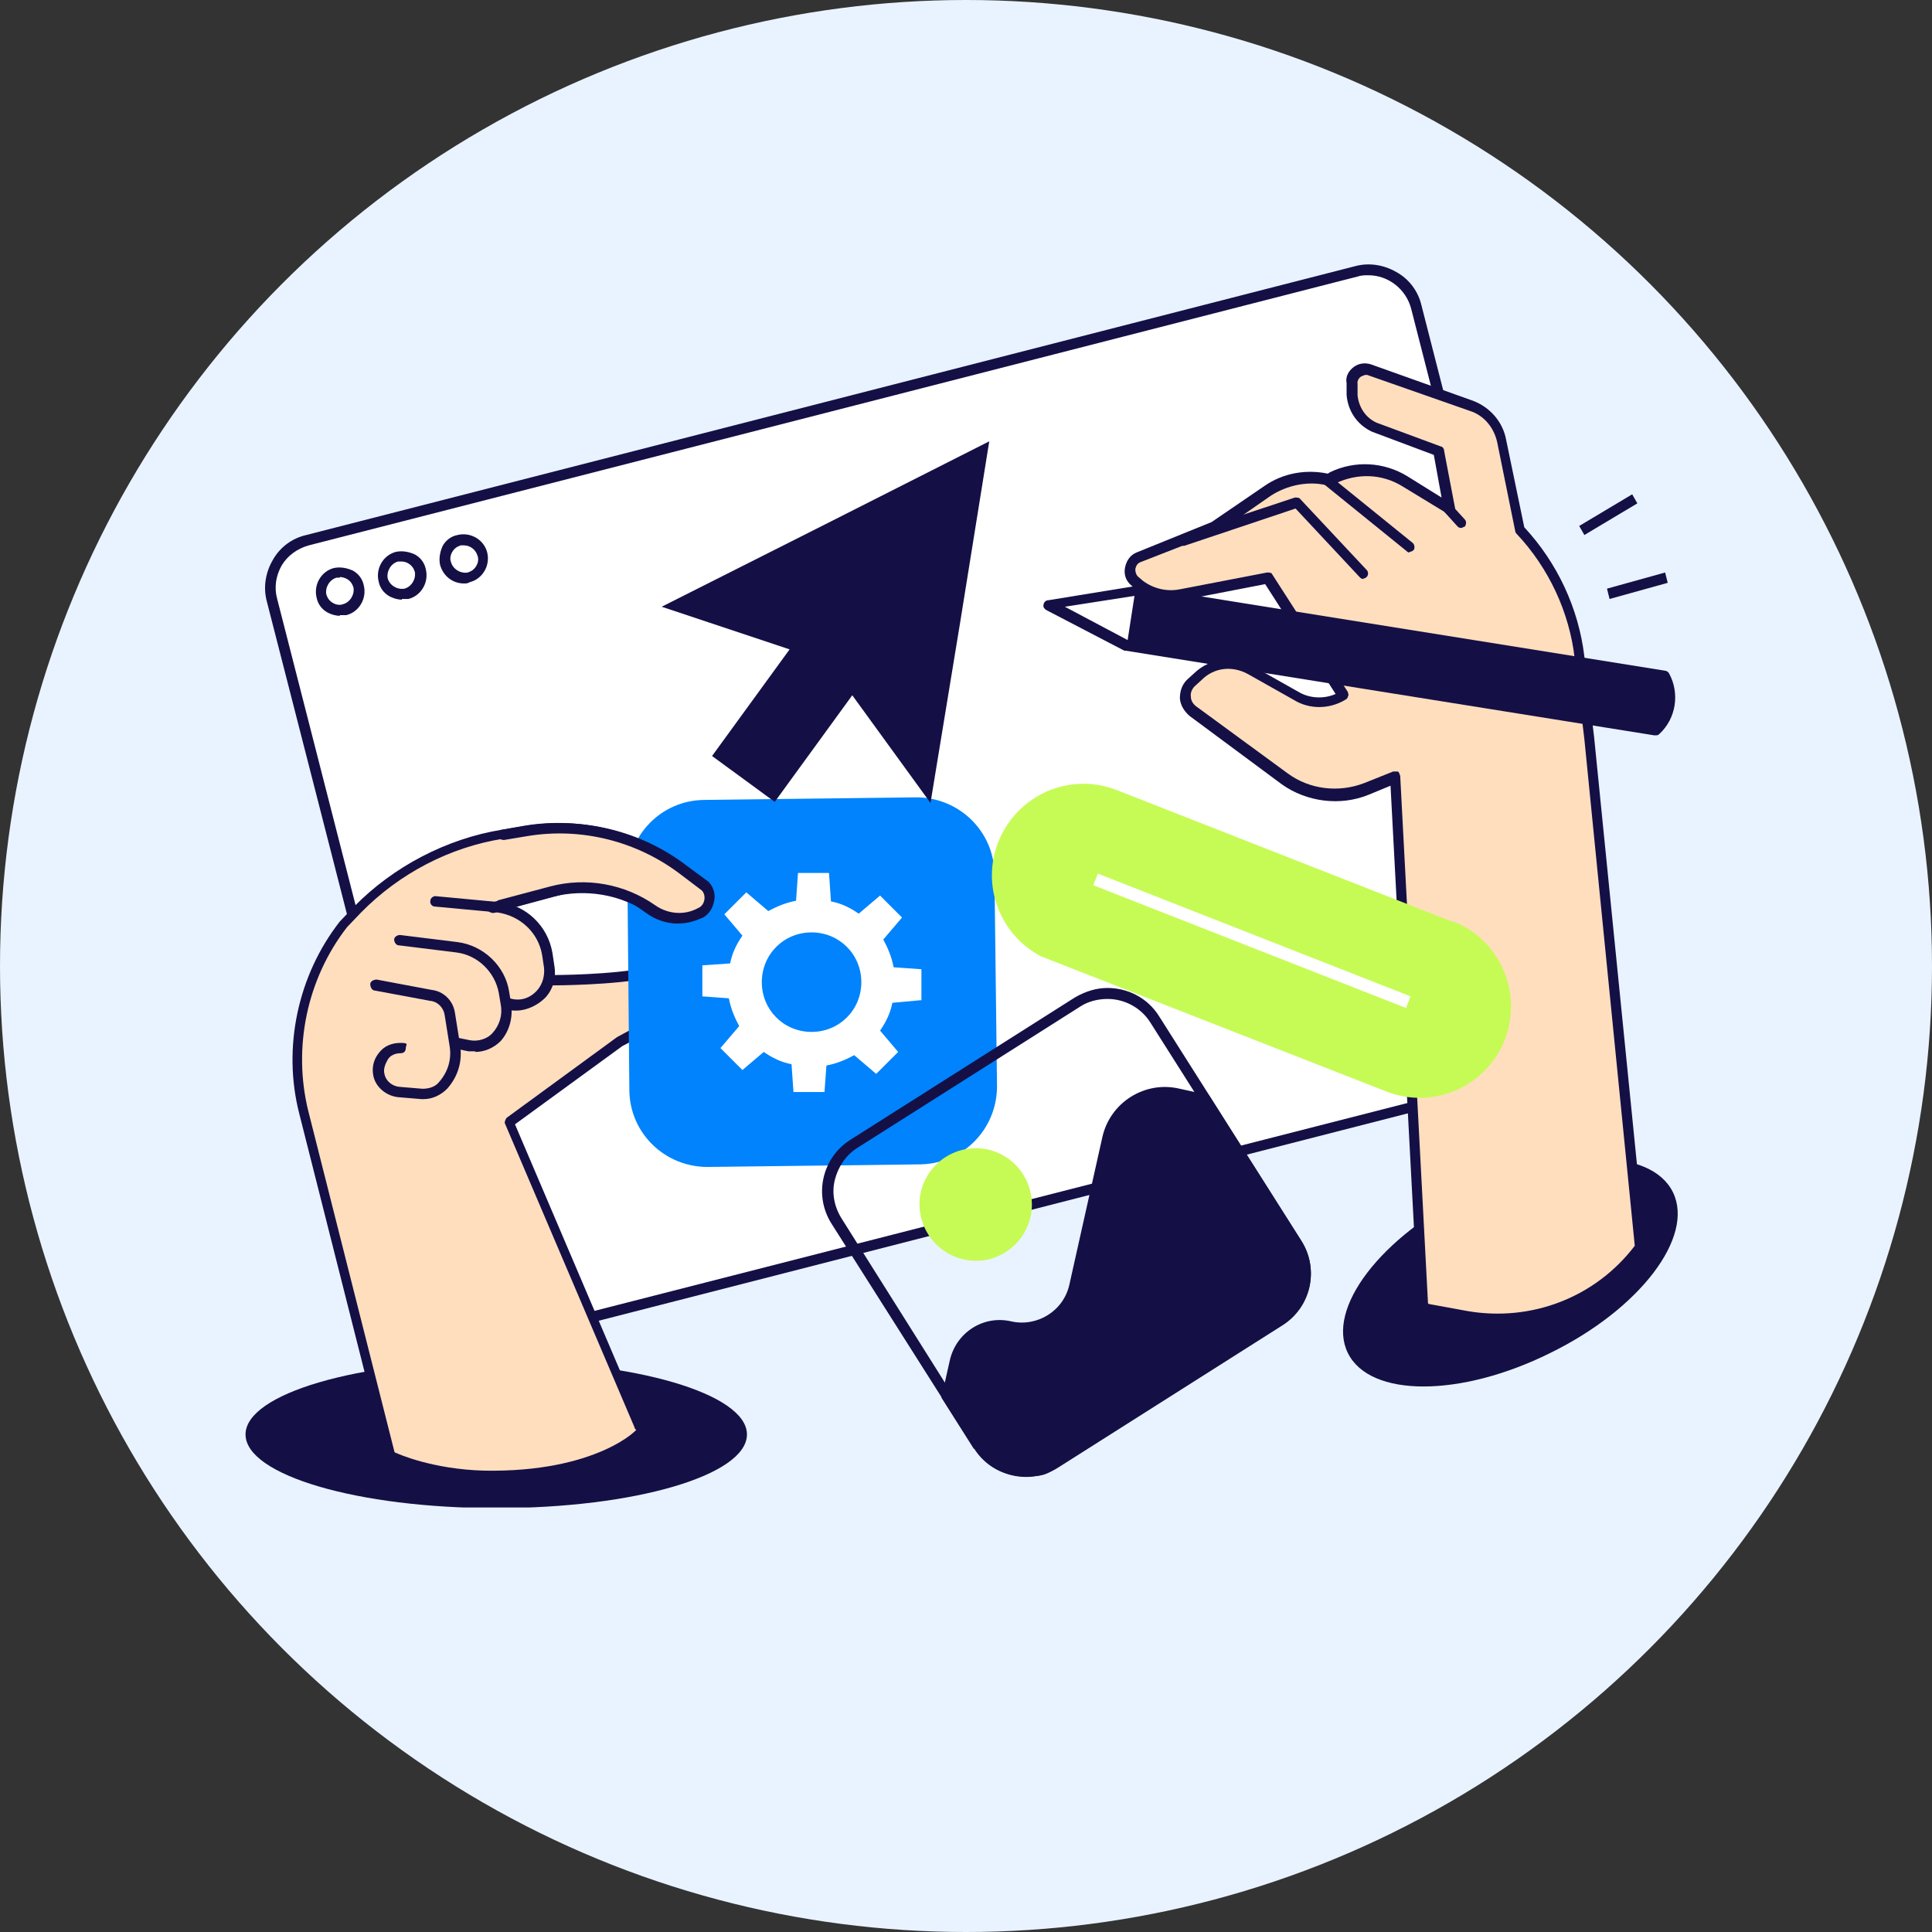 <?xml version="1.0" encoding="UTF-8"?>
<svg xmlns="http://www.w3.org/2000/svg" xmlns:xlink="http://www.w3.org/1999/xlink" id="Layer_1" version="1.1" viewBox="0 0 299 299">
  <rect x="0" y="0" width="299" height="299" fill="#333333" stroke="none"/>
  <defs>
    <style>
      .st0 {
        fill: none;
      }

      .st1 {
        fill: #ffdebe;
      }

      .st2 {
        fill: #e9f3ff;
      }

      .st3 {
        fill: #fff;
      }

      .st4 {
        fill: #141046;
      }

      .st5 {
        fill: #c6fb55;
      }

      .st6 {
        fill: #0083fc;
      }

      .st7 {
        clip-path: url(#clippath);
      }
    </style>
    <clipPath id="clippath">
      <rect class="st0" x="38" y="41" width="221.6" height="192.3"></rect>
    </clipPath>
  </defs>
  <circle class="st2" cx="149.5" cy="149.5" r="149.5"></circle>
  <g class="st7">
    <g>
      <path class="st3" d="M241.5,165.4l-162.3,41.5c-4.1,1.1-8.3-1.4-9.3-5.5l-27.9-108.6c-1.1-4.1,1.4-8.3,5.5-9.3l162.3-41.6c4.1-1.1,8.3,1.4,9.3,5.5l27.8,108.6c1.1,4.1-1.4,8.3-5.5,9.3Z"></path>
      <path class="st4" d="M77.3,208c-3.8,0-7.2-2.5-8.2-6.4l-27.8-108.5c-.6-2.2-.2-4.5.9-6.4,1.1-2,3-3.4,5.2-3.9l162.3-41.6c2.2-.6,4.5-.2,6.4.9,2,1.1,3.4,3,3.9,5.2l27.8,108.6c.6,2.2.2,4.5-.9,6.4-1.1,2-3,3.4-5.2,3.9l-162.3,41.6c-.7.2-1.4.2-2,.2ZM211.8,42.6c-.6,0-1.1,0-1.7.2L47.8,84.4c-1.8.5-3.3,1.6-4.2,3.1-.9,1.6-1.2,3.4-.7,5.2l27.8,108.6c.5,1.8,1.6,3.3,3.1,4.2s3.4,1.2,5.2.7l162.3-41.5c1.8-.5,3.3-1.6,4.2-3.1.9-1.6,1.2-3.4.7-5.2l-27.8-108.6c-.8-3.1-3.6-5.2-6.6-5.2Z"></path>
      <path class="st4" d="M52.6,95.3c-.7,0-1.3-.2-1.9-.5-.9-.5-1.5-1.3-1.7-2.3-.5-2,.7-4.1,2.7-4.6,1-.2,2,0,2.9.4.9.5,1.5,1.3,1.7,2.3.5,2-.7,4.1-2.7,4.6-.4,0-.7,0-1,0ZM52.6,89.4c-.2,0-.3,0-.5,0-1.1.3-1.8,1.5-1.6,2.6.2.6.5,1,1,1.3.5.3,1.1.4,1.6.2,1.1-.3,1.8-1.5,1.6-2.6-.2-.6-.5-1-1-1.3-.4-.2-.8-.3-1.1-.3Z"></path>
      <path class="st4" d="M62.2,92.8c-.7,0-1.3-.2-1.9-.5-.9-.5-1.5-1.3-1.7-2.3-.5-2,.7-4.1,2.7-4.6,1-.2,2,0,2.9.4.9.5,1.5,1.3,1.7,2.3.5,2-.7,4.1-2.7,4.6-.3,0-.7,0-1,0ZM62.2,86.9c-.2,0-.3,0-.6,0-1.1.3-1.8,1.5-1.6,2.6.3,1.1,1.5,1.8,2.6,1.6,1.1-.3,1.8-1.5,1.6-2.6-.2-.6-.5-1-1-1.3-.3-.2-.7-.3-1.1-.3Z"></path>
      <path class="st4" d="M71.8,90.3c-1.7,0-3.2-1.1-3.7-2.9-.2-1,0-2,.4-2.9.5-.9,1.3-1.5,2.3-1.7,2-.5,4.1.7,4.6,2.7.5,2-.7,4.1-2.7,4.6-.3.2-.6.2-.9.2ZM71.8,84.4c-.2,0-.3,0-.5,0-.6.2-1,.5-1.3,1-.3.5-.4,1.1-.2,1.6.3,1.1,1.5,1.8,2.6,1.6.6-.2,1-.5,1.3-1,.3-.5.4-1.1.2-1.6-.3-1-1.2-1.6-2.1-1.6Z"></path>
      <path class="st4" d="M76.8,233.4c21.5,0,38.8-5.1,38.8-11.4s-17.4-11.4-38.8-11.4-38.8,5.1-38.8,11.4,17.4,11.4,38.8,11.4Z"></path>
      <path class="st4" d="M239.9,209.4c13.9-6.8,22.4-18,19-24.9-3.4-6.9-17.4-6.9-31.3,0-13.9,6.9-22.4,18-19,24.9,3.4,6.9,17.4,6.9,31.3,0Z"></path>
      <path class="st1" d="M110,136.7q0,0,0,0l-14.3-6.9c-.3-.2-6.7-1.2-7.1-1.1l-10.5-.3c-8.6,1.4-16.7,5.7-22.8,12l-2.2,2.3h0c-6.6,8.5-8.9,19.8-6.3,30.1l13.2,51.1c.2.6,1.4,1,1.4,1,0,0,5.4,2.5,13.6,2.7,17.2.3,24-6.4,23.8-6.8l-19.7-47.3,17.4-12.6,9-2.8c1.8-1,2.8-2.9,2.4-5-.4-2-2-3.5-4.1-3.7-1.1,0-2.2,0-3.3.2-4.5,1-12.5,2.4-14.9,2.4,0-.3,0-2.5-.2-2.9l-3.1-6c0-.4-3.3-2.3-3.6-2.5l8.1-3.1,2.6.2c4.1.4,8.1,1.5,11.7,3.4,2.8,1.5,5.9,2.7,7.5,2,1.1-.6,2.1-1.6,2.4-2.9.2-1.2-.2-2.5-1.1-3.4Z"></path>
      <path class="st4" d="M98.9,221.4c-.3,0-.7-.2-.7-.5l-20-46.9c-.2-.3,0-.7.2-1l17.1-12.5h0c0,0,8.9-4.8,8.9-4.8,1.2-.7,1.4-1.8,1.2-2.6-.2-.9-.8-1.9-2.2-2-.9,0-1.8,0-2.7.2-5.8,1.2-15,1.2-15.4,1.2s-.8-.3-.8-.8.3-.8.8-.8,9.4,0,15.1-1.2c1.1-.2,2.1-.3,3.2-.2,1.9.2,3.3,1.5,3.7,3.3.3,1.8-.5,3.5-2.1,4.4l-8.9,4.7-16.6,12.1,19.7,46.2c.2.4,0,.9-.4,1.1,0,0,0,0-.2,0Z"></path>
      <path class="st4" d="M252.6,76.5l-8.2,4.9.8,1.4,8.2-4.9-.8-1.4Z"></path>
      <path class="st4" d="M257.7,88.6l-9,2.5.4,1.6,9-2.5-.4-1.6Z"></path>
      <path class="st6" d="M142.4,180.2l-32.9.4c-6.6,0-12-5.2-12.1-11.8l-.3-32.9c0-6.6,5.2-12,11.8-12.1l32.9-.4c6.6,0,12,5.2,12.1,11.8l.4,32.9c0,6.6-5.2,12-11.9,12.1Z"></path>
      <path class="st4" d="M60.5,226c-.3,0-.7-.2-.8-.7l-13.4-53c-2.6-10.2-.2-21.4,6.3-29.7,0,0,0,0,0,0l2.2-2.3c6.1-6.2,14.3-10.5,22.9-11.9l3.4-.6c8.9-1.5,18.2.9,25.4,6.4l3.1,2.4h0c.7.8,1.1,1.9.8,2.9-.2,1.1-.8,2-1.7,2.5-2.7,1.4-5.9,1.2-8.4-.5l-6.9-4.8-17,4.6c-.4,0-.9-.2-1-.6,0-.4.2-.9.6-1l17.4-4.6c.2,0,.5,0,.7,0l7.2,4.9c2,1.4,4.6,1.6,6.7.4.5-.2.8-.7.9-1.2,0-.5,0-1.1-.4-1.5l-3-2.4c-6.9-5.2-15.7-7.5-24.2-6.1l-3.4.6c-8.3,1.3-16.1,5.4-22,11.4l-2.2,2.3c-6.2,8-8.4,18.6-6,28.4l13.4,53c0,.4-.2.9-.6,1h-.2Z"></path>
      <path class="st1" d="M77.8,129.2l3.6-.6c8.6-1.4,17.4.8,24.3,6.1l3.4,2.5c1.1,1.2.8,3.2-.7,4-2.4,1.3-5.3,1.1-7.5-.4-4.6-3.1-10.2-4.2-15.6-2.7l-7.9,2.1.3-11.1Z"></path>
      <path class="st4" d="M105,142.9c-1.6,0-3.2-.5-4.6-1.5-4.3-3-9.8-3.9-14.9-2.6l-7.9,2.1c-.4,0-.9-.2-1-.6,0-.4.2-.9.6-1l7.9-2.1c5.6-1.5,11.6-.4,16.3,2.9,2,1.4,4.6,1.6,6.7.4.5-.2.8-.7.9-1.2s0-1.1-.4-1.5l-3.3-2.5c-6.7-5.1-15.3-7.3-23.7-5.9l-3.6.6c-.4,0-.9-.2-.9-.7,0-.4.2-.9.7-.9l3.6-.6c8.8-1.4,17.9.8,24.9,6.2l3.4,2.5h0c.7.8,1.1,1.9.8,3-.2,1.1-.8,2-1.7,2.5-1.2.5-2.5.8-3.9.8Z"></path>
      <path class="st4" d="M79.9,156.4c-.5,0-.9,0-1.4-.2h-.2c-.4-.2-.7-.7-.6-1.1,0-.4.6-.7,1-.6h.2c1.6.5,3.1,0,4.2-1.2.9-1,1.2-2.3,1.1-3.5l-.3-2c-.6-3.5-3.4-6.1-7-6.6l-9.6-.9c-.4,0-.8-.4-.7-.9,0-.4.5-.8.9-.7l9.6.9c4.3.4,7.7,3.7,8.4,7.9l.3,2c.3,1.8-.2,3.6-1.4,4.9-1.2,1.2-2.9,2-4.5,2Z"></path>
      <path class="st4" d="M73.6,162.7c-.3,0-.7,0-1.1,0l-2-.4c-.4,0-.7-.5-.7-1,0-.4.5-.7,1-.7l2,.4c1.2.2,2.6-.2,3.4-1.1,1.1-1.2,1.6-2.8,1.3-4.4l-.3-1.8c-.6-3.3-3.3-5.9-6.6-6.3l-8.9-1.1c-.4,0-.7-.5-.7-.9,0-.4.5-.7.9-.7l8.9,1.1c4,.5,7.4,3.7,8,7.7l.3,1.8c.3,2.1-.2,4.2-1.6,5.8-1.1,1.1-2.5,1.7-4,1.7Z"></path>
      <path class="st4" d="M65.6,170.1h-.4l-3.6-.3c-1.8-.2-3.4-1.5-3.8-3.2-.3-1.3,0-2.6.8-3.6.8-1.1,2-1.6,3.4-1.6s.8.3.8.8-.3.8-.8.8c-.8,0-1.6.3-2,1s-.7,1.5-.5,2.2c.2,1.1,1.2,1.9,2.3,2l3.6.3c1,0,2-.3,2.6-1.1,1.3-1.5,1.9-3.4,1.6-5.4l-.8-5c-.2-1.1-1.1-2-2.2-2.1l-8.6-1.6c-.4,0-.7-.5-.7-1,0-.4.5-.7,1-.7l8.5,1.6c1.8.2,3.3,1.6,3.6,3.5l.8,5c.4,2.5-.3,4.9-2,6.8-1,1-2.3,1.6-3.6,1.6Z"></path>
      <path class="st3" d="M142.6,154.8v-4.8l-4.3-.3c-.3-1.6-.9-3-1.6-4.3l2.9-3.4-3.4-3.4-3.3,2.8c-1.3-.9-2.7-1.6-4.3-1.9l-.3-4.4h-4.8l-.3,4.3c-1.6.3-3,.9-4.3,1.6l-3.4-2.9-3.4,3.4,2.8,3.3c-.9,1.3-1.6,2.7-1.9,4.3l-4.3.3v4.8l4.1.3c.3,1.6.9,3,1.6,4.3l-2.9,3.4,3.4,3.4,3.3-2.8c1.3.9,2.7,1.6,4.3,1.9l.3,4.3h4.8l.3-4.1c1.6-.3,3-.9,4.3-1.6l3.4,2.9,3.4-3.4-2.8-3.3c.9-1.3,1.6-2.7,1.9-4.3l4.3-.4ZM125.6,159.7c-4.3,0-7.7-3.4-7.7-7.7s3.4-7.7,7.7-7.7,7.7,3.4,7.7,7.7-3.4,7.7-7.7,7.7Z"></path>
      <path class="st1" d="M176.2,86.4l11.7-4.8,8.2-5.7c2.7-1.9,6.1-2.5,9.3-1.8h.2l.6-.3c3.6-1.7,7.8-1.5,11.2.6l6.9,4.2-1.7-8.9-9.9-3.6c-1.9-.9-3.2-2.8-3.3-4.9v-1.8c-.2-1.5,1.3-2.6,2.7-2l15.7,5.6c2.5.9,4.2,3,4.8,5.4l2.8,13.8c5.2,5.4,8.4,12.3,9.3,19.7l1.5,12.4,7.9,78.8c-6.2,8.4-16.6,12.5-26.9,10.7l-6.6-1.1-4.3-82.3-4.5,1.8c-4.2,1.7-8.9,1.1-12.6-1.6l-14.2-10.3c-1.4-1.1-1.6-3-.2-4.3l1.1-1c2.2-2,5.5-2.5,8.1-1l7.1,4c2.2,1.2,5,1.2,7.2,0l-11.7-18.2-13.5,2.6c-2.2.4-4.5,0-6.3-1.5l-.7-.6c-1.3-1-1.1-3.1.5-3.7Z"></path>
      <path class="st4" d="M231.8,204.9c-1.6,0-3.4-.2-5-.4l-6.6-1.1c-.4,0-.7-.4-.7-.7l-4.3-81.1-3.4,1.4c-4.4,1.8-9.6,1.1-13.4-1.6l-14.3-10.6c-.8-.7-1.4-1.6-1.5-2.7,0-1.1.3-2.1,1.1-2.9l1.1-1c2.5-2.4,6.1-2.8,9.1-1.1l7.1,4c1.7,1,3.9,1.1,5.7.3l-10.9-17-12.9,2.5c-2.5.5-5,0-7-1.6l-.7-.6c-.9-.7-1.3-1.7-1.1-2.8s.8-2,1.8-2.4l11.6-4.7,8.2-5.6c2.9-2,6.4-2.6,9.8-1.9l.3-.2c3.9-1.9,8.4-1.6,12,.6l5.3,3.3-1.2-6.6-9.6-3.6c-2.3-1.1-3.7-3.2-3.9-5.7v-1.8c-.2-1,.3-1.9,1.1-2.5.8-.6,1.8-.7,2.7-.4l15.7,5.6c2.7,1,4.7,3.3,5.2,6.1l2.8,13.5c5.1,5.5,8.4,12.5,9.3,20l1.5,12.4,7.9,78.8c0,.2,0,.4-.2.6-5.6,7.4-13.9,11.6-22.8,11.6ZM221.1,201.8l6,1.1c9.9,1.7,19.8-2.1,25.9-10.1l-7.8-78.4-1.5-12.5c-.8-7.1-4-14-9-19.3,0,0-.2-.2-.2-.4l-2.8-13.8c-.5-2.2-2-4.1-4.2-4.8l-15.7-5.5c-.4-.2-.8,0-1.2.2-.3.2-.6.7-.5,1.1v1.8c.2,1.8,1.2,3.4,2.9,4.2l10,3.7c.2,0,.5.3.5.7l1.7,8.9c0,.3,0,.7-.3.8-.2.2-.7.2-.9,0l-6.9-4.2c-3.2-2-7-2.1-10.4-.5l-.6.3c-.2,0-.3,0-.6,0h-.2c-2.9-.7-6.1,0-8.6,1.6l-8.2,5.7c0,0,0,0-.2,0l-11.8,4.6c-.5.2-.7.6-.8,1.1,0,.5.2,1,.5,1.2l.7.6c1.6,1.2,3.7,1.7,5.7,1.3l13.5-2.6c.3,0,.7,0,.8.3l11.7,18.2c0,.2.2.4,0,.7,0,.2-.2.4-.4.5-2.5,1.5-5.6,1.5-8,0l-7.1-4c-2.4-1.3-5.2-1-7.1.9l-1.1,1c-.4.4-.7,1-.6,1.6,0,.6.3,1.1.8,1.5l14.2,10.4c3.4,2.5,7.9,3,11.8,1.5l4.5-1.8c.2,0,.5,0,.7,0s.3.4.4.7l4.3,81.6Z"></path>
      <path class="st4" d="M218.2,85.5c-.2,0-.3,0-.5-.2l-12.6-10.2c-.3-.2-.4-.8-.2-1.1.2-.3.8-.4,1.1-.2l12.6,10.2c.3.2.4.8.2,1.1-.2.2-.4.3-.7.3Z"></path>
      <path class="st4" d="M226.2,81.7c-.2,0-.4,0-.6-.2l-2-2.2c-.3-.3-.2-.8,0-1.1.3-.3.8-.2,1.1,0l2,2.2c.3.3.2.8,0,1.1-.2,0-.3.2-.6.2Z"></path>
      <path class="st3" d="M257.5,104.5l-81.8-13.1-13.5,2.2,12.1,6.3,81.8,13.1c2.3-2.3,2.9-5.7,1.4-8.5Z"></path>
      <path class="st4" d="M257.5,104.5l-81.8-13.1-1.3,8.4,81.8,13.1c2.2-2.2,2.8-5.7,1.3-8.4Z"></path>
      <path class="st4" d="M256.2,113.8h-.2l-81.8-13.1c0,0-.2,0-.2,0l-12.1-6.3c-.3-.2-.5-.5-.4-.8,0-.3.3-.7.7-.7l13.5-2.2h.2l81.8,13.1c.2,0,.5.2.6.4,1.7,3.1,1.1,7-1.5,9.4-.2.2-.3.2-.6.2ZM174.6,99.1l81.3,12.9c1.7-1.8,2.1-4.6,1.1-6.8l-81.3-13-10.9,1.7,9.8,5.2Z"></path>
      <path class="st1" d="M211.1,88.8l-10.3-11-17.5,5.8,27.9,5.2Z"></path>
      <path class="st4" d="M211.1,89.6c-.2,0-.4,0-.6-.2l-10-10.7-17,5.7c-.4.2-.9,0-1.1-.5-.2-.4,0-.9.5-1.1l17.5-5.8c.3,0,.7,0,.8.2l10.3,11c.3.3.3.8,0,1.1-.2.2-.3.2-.5.2Z"></path>
      <path class="st4" d="M171.4,154.6c2.7,0,5.2,1.4,6.6,3.6l22,34.7c1.1,1.8,1.5,3.9,1,5.9-.5,2-1.7,3.8-3.4,4.9l-34.7,22c-1.2.8-2.7,1.2-4.2,1.2-2.7,0-5.2-1.4-6.6-3.6l-21.9-34.8c-1.1-1.8-1.5-3.9-1-5.9.5-2,1.7-3.8,3.4-4.9l34.7-22c1.1-.7,2.6-1.1,4.1-1.1ZM171.4,152.9c-1.7,0-3.4.5-5.1,1.5l-34.7,22c-4.4,2.8-5.7,8.6-2.9,13l22,34.7c1.8,2.9,4.8,4.4,8,4.4s3.4-.5,5.1-1.5l34.7-22c4.4-2.8,5.7-8.6,2.9-13l-22-34.7c-1.8-2.9-4.9-4.4-8-4.4Z"></path>
      <path class="st5" d="M159.5,188.3c1-4.7-1.9-9.3-6.6-10.4-4.7-1-9.3,1.9-10.4,6.6-1,4.7,1.9,9.3,6.6,10.4s9.3-1.9,10.4-6.6Z"></path>
      <path class="st4" d="M150.7,224.2l-5-7.9,1.3-5.8c1-4.3,5.2-7,9.5-6,4,.9,8.1-1.6,9-5.7l5.1-22.8c1.2-5.4,6.6-8.8,12-7.5l4.5,1,14.3,22.6c2.8,4.4,1.5,10.2-2.9,13l-34.7,22c-4.3,2.8-10.2,1.5-12.9-2.9Z"></path>
      <path class="st4" d="M144,124.3l4.6-28,4.5-28-25.3,12.8-25.4,12.8,19.8,6.6-12,16.5,9.7,7.1,12-16.5,12.2,16.8Z"></path>
      <path class="st5" d="M224.9,142.7l-52-20.4c-7.3-2.9-15.5.7-18.4,8-2.7,6.8.3,14.4,6.6,17.7l7.4,2.9,46,18c7.3,2.9,15.5-.7,18.4-8,2.8-7.3-.8-15.5-8-18.3Z"></path>
      <path class="st3" d="M169.9,135.2l-.7,1.8,48.4,19,.7-1.8-48.4-19Z"></path>
    </g>
  </g>
</svg>
